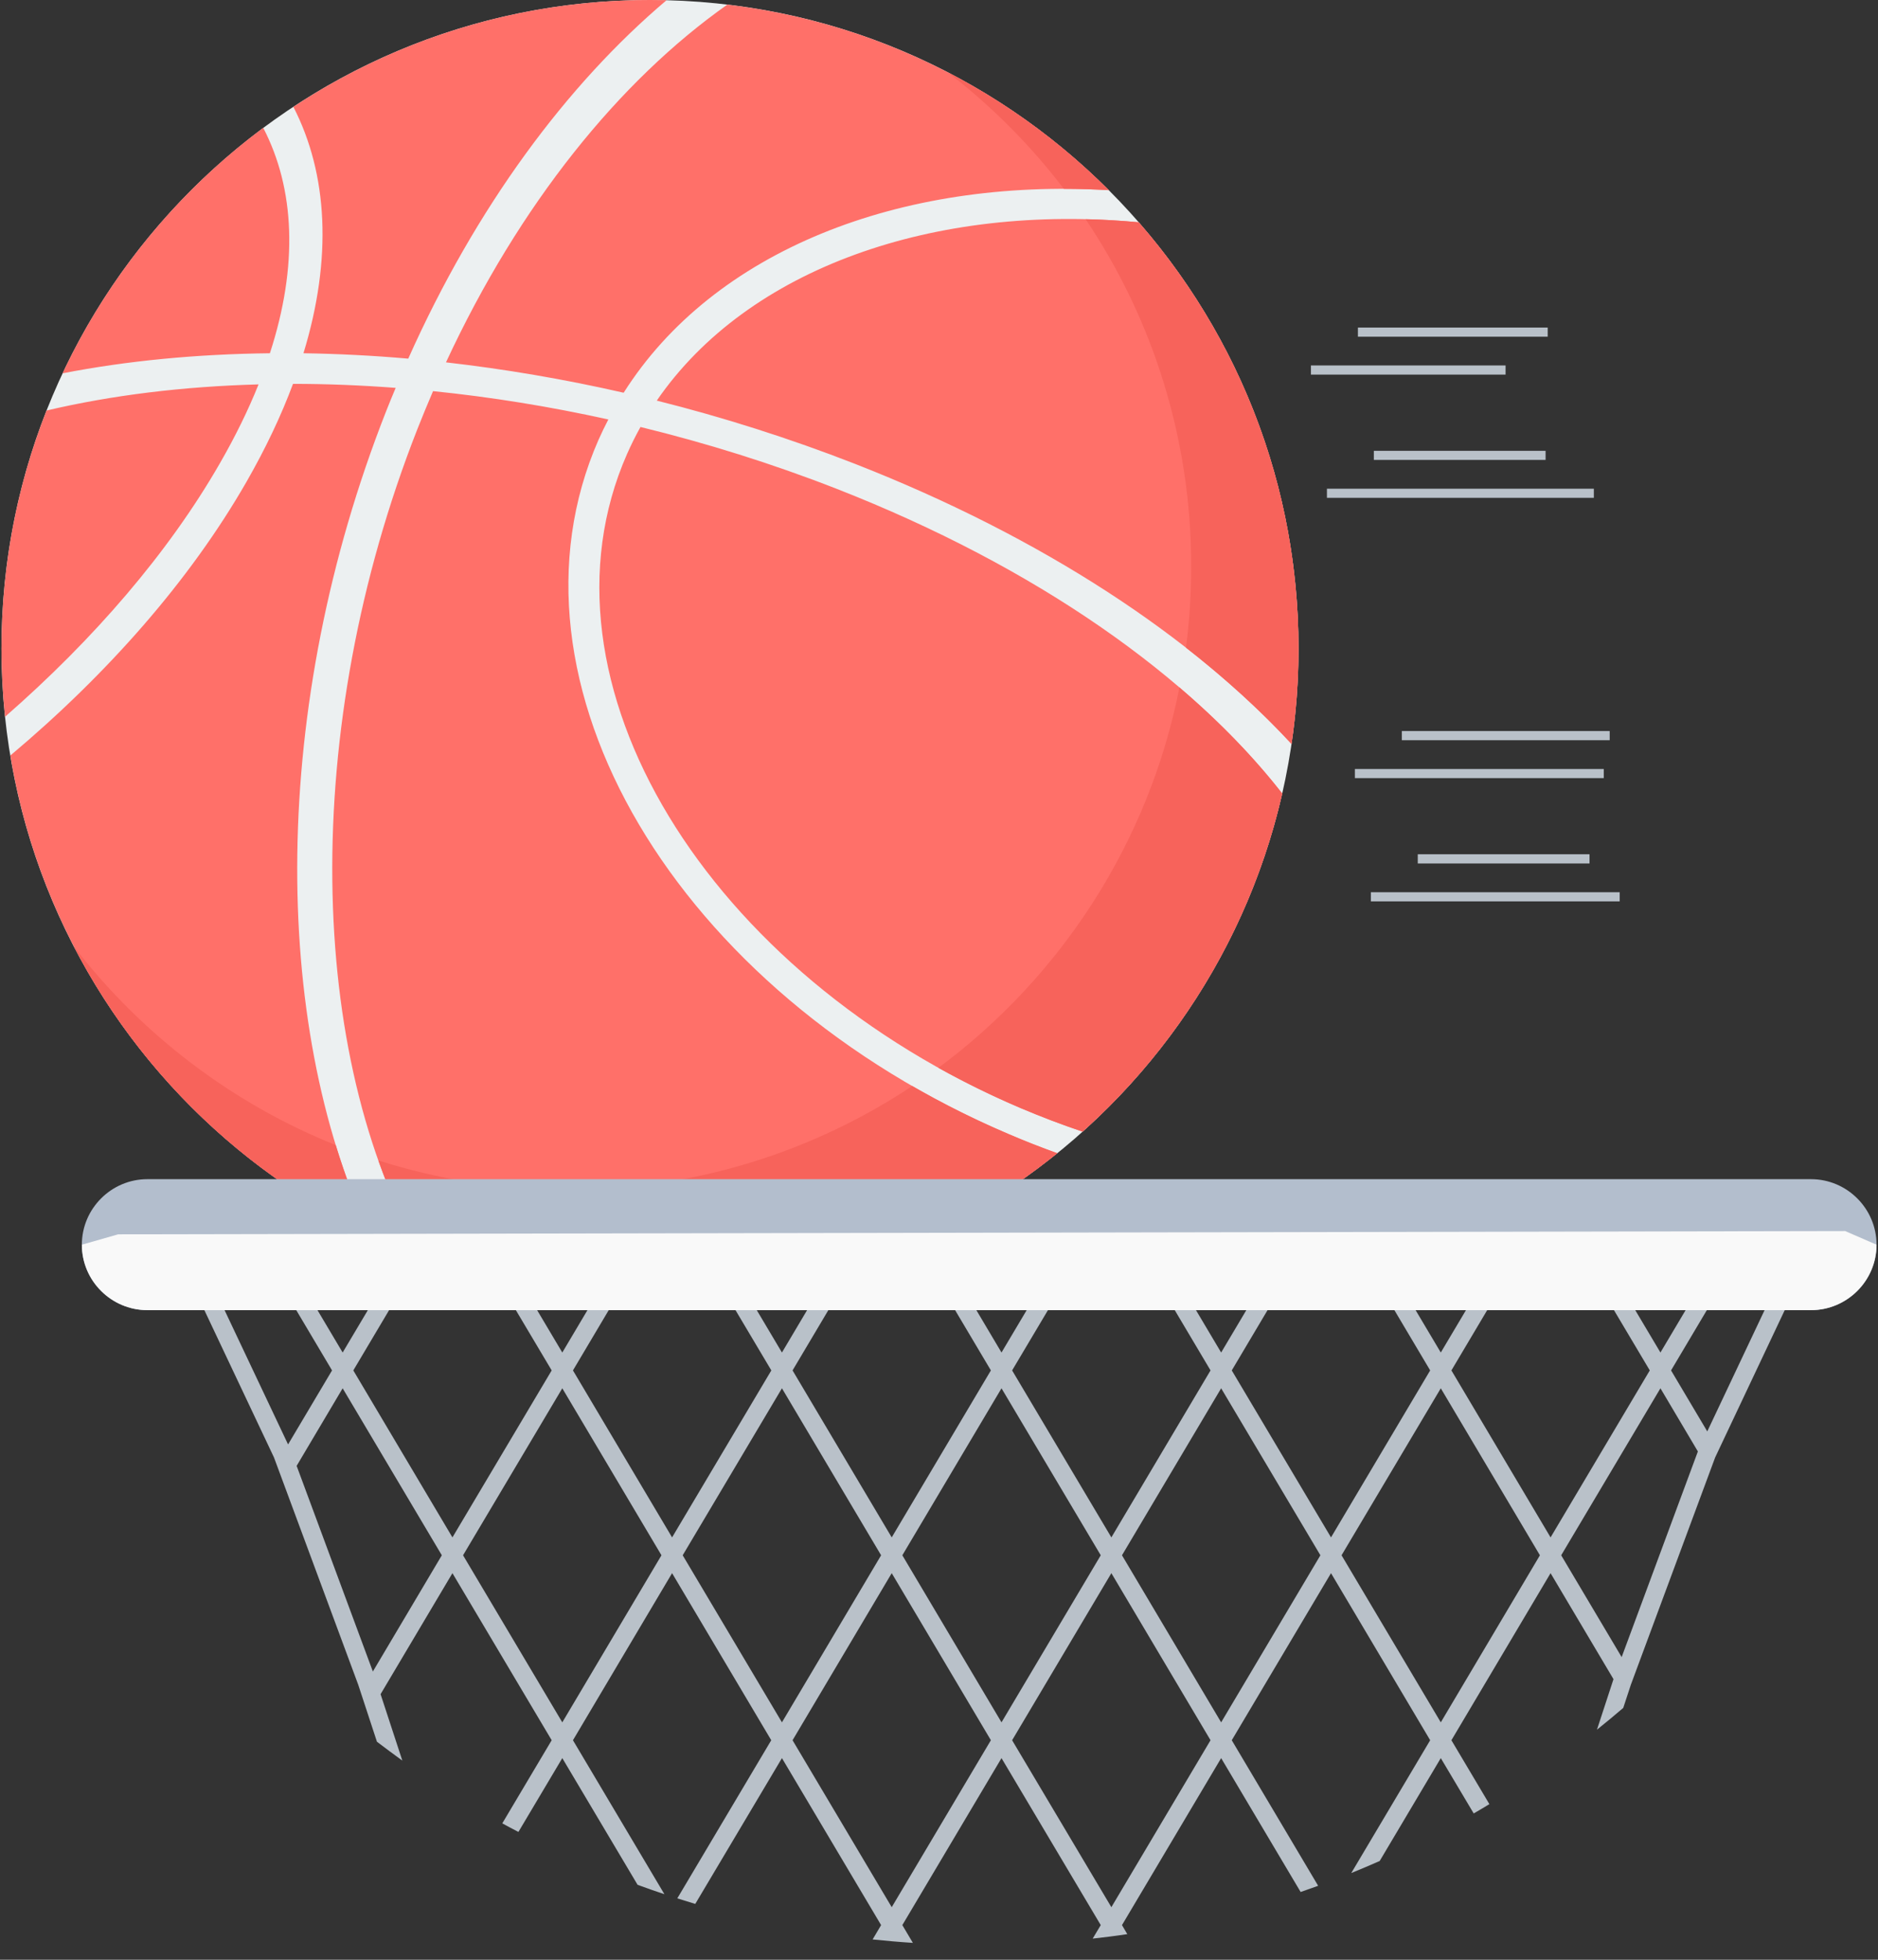 <svg width="46" height="48" viewBox="0 0 46 48" fill="none" xmlns="http://www.w3.org/2000/svg">
<rect x="0" y="0" width="46" height="48" fill="#333333" stroke="none"/>
<g clip-path="url(#clip0_113_492)">
<path fill-rule="evenodd" clip-rule="evenodd" d="M15.92 0C24.694 0 31.806 7.112 31.806 15.884C31.806 24.657 24.694 31.77 15.92 31.77C7.149 31.77 0.036 24.657 0.036 15.884C0.036 7.112 7.149 0 15.92 0Z" fill="#ECF0F1"/>
<path fill-rule="evenodd" clip-rule="evenodd" d="M1.533 9.144C3.111 8.836 4.82 8.672 6.611 8.652C7.311 6.499 7.22 4.619 6.448 3.131C4.354 4.69 2.654 6.755 1.533 9.144ZM27.892 5.445C30.329 8.236 31.806 11.887 31.806 15.884C31.806 16.68 31.747 17.46 31.635 18.221C29.206 15.593 25.539 13.16 20.94 11.36C19.34 10.736 17.713 10.22 16.087 9.812C18.321 6.562 22.89 4.974 27.892 5.445ZM31.407 19.436C29.178 16.578 25.398 13.891 20.487 11.97C18.91 11.354 17.299 10.851 15.688 10.458C15.569 10.673 15.458 10.894 15.358 11.122C12.908 16.688 17.327 23.874 24.995 27.138C25.502 27.353 26.01 27.546 26.517 27.717C28.92 25.564 30.663 22.691 31.407 19.436ZM14.901 10.274C13.459 9.955 12.019 9.723 10.607 9.58C10.477 9.884 10.349 10.192 10.226 10.504C7.327 17.874 7.528 25.885 10.33 30.757C12.069 31.412 13.953 31.77 15.92 31.77C19.7 31.77 23.169 30.449 25.897 28.246C25.502 28.103 25.106 27.949 24.713 27.78C16.555 24.308 12.056 16.693 14.662 10.768C14.736 10.601 14.816 10.437 14.901 10.274ZM17.815 0.113C15.172 1.978 12.724 4.998 10.924 8.875C12.355 9.038 13.812 9.285 15.276 9.619C17.475 6.145 22.035 4.354 27.159 4.658C24.702 2.201 21.448 0.544 17.815 0.113ZM15.92 0C16.057 0 16.193 0.002 16.328 0.004C13.882 2.073 11.657 5.072 10 8.784C9.131 8.708 8.274 8.665 7.433 8.652C8.144 6.327 8.029 4.257 7.186 2.617C9.692 0.963 12.694 0 15.92 0ZM9.044 30.208C4.471 28.007 1.112 23.679 0.253 18.505C2.63 16.508 4.646 14.223 6.032 11.811C6.505 10.987 6.886 10.183 7.177 9.402C7.999 9.402 8.84 9.435 9.692 9.5C9.612 9.689 9.534 9.879 9.458 10.072C6.609 17.313 6.644 25.032 9.044 30.208ZM0.123 17.556C2.294 15.66 4.128 13.537 5.386 11.347C5.768 10.684 6.082 10.04 6.333 9.415C4.484 9.465 2.732 9.68 1.14 10.055C0.427 11.859 0.036 13.826 0.036 15.884C0.036 16.45 0.067 17.007 0.123 17.556Z" fill="#FF7069"/>
<path fill-rule="evenodd" clip-rule="evenodd" d="M27.892 5.445C30.329 8.236 31.806 11.887 31.806 15.884C31.806 16.68 31.747 17.46 31.635 18.221C30.887 17.413 30.021 16.623 29.05 15.862C29.134 15.212 29.178 14.548 29.178 13.874C29.178 10.725 28.224 7.798 26.591 5.369C27.02 5.378 27.454 5.404 27.892 5.445ZM31.407 19.436C30.713 18.547 29.87 17.675 28.889 16.838C28.141 20.637 25.984 23.931 22.985 26.154C23.627 26.511 24.297 26.841 24.995 27.138C25.502 27.353 26.01 27.546 26.517 27.717C28.92 25.564 30.663 22.691 31.407 19.436ZM22.345 26.6C23.095 27.032 23.885 27.429 24.713 27.78C25.105 27.949 25.502 28.103 25.897 28.246C23.169 30.449 19.7 31.77 15.92 31.77C13.953 31.77 12.069 31.412 10.33 30.757C9.92 30.042 9.564 29.259 9.267 28.422C10.731 28.888 12.29 29.142 13.91 29.142C17.028 29.142 19.93 28.205 22.345 26.6ZM23.217 1.772C24.678 2.529 26.005 3.504 27.159 4.658C26.788 4.636 26.422 4.625 26.058 4.625C25.24 3.554 24.284 2.594 23.217 1.772ZM9.044 30.209C5.939 28.715 3.395 26.24 1.812 23.187C3.465 25.33 5.674 27.023 8.224 28.047C8.456 28.806 8.73 29.53 9.044 30.209Z" fill="#F7635B"/>
<path fill-rule="evenodd" clip-rule="evenodd" d="M3.61 28.881H44.359C45.242 28.881 45.964 29.603 45.964 30.486C45.964 31.369 45.242 32.089 44.359 32.089H3.61C2.727 32.089 2.005 31.369 2.005 30.486C2.005 29.603 2.727 28.881 3.61 28.881Z" fill="#B3BECD"/>
<path fill-rule="evenodd" clip-rule="evenodd" d="M4.844 30.701L7.056 35.378L8.133 33.565L6.346 30.556L6.73 30.328L8.393 33.127L10.057 30.328L10.441 30.556L8.654 33.565L11.082 37.655L13.513 33.565L11.724 30.556L12.11 30.328L13.773 33.127L15.434 30.328L15.82 30.556L14.034 33.565L16.462 37.655L18.893 33.565L17.104 30.556L17.49 30.328L19.153 33.127L20.814 30.328L21.2 30.556L19.413 33.565L21.842 37.655L24.271 33.565L22.484 30.556L22.87 30.328L24.531 33.127L26.194 30.328L26.58 30.556L24.791 33.565L27.222 37.655L29.651 33.565L27.864 30.556L28.248 30.328L29.911 33.127L31.574 30.328L31.958 30.556L30.171 33.565L32.602 37.655L35.031 33.565L33.244 30.556L33.627 30.328L35.291 33.127L36.954 30.328L37.338 30.556L35.551 33.565L37.98 37.655L40.41 33.565L38.621 30.556L39.007 30.328L40.671 33.127L42.334 30.328L42.718 30.556L40.931 33.565L41.818 35.059L43.878 30.701L44.281 30.892L42.011 35.697L39.946 41.265L39.76 41.831C39.547 42.014 39.333 42.191 39.116 42.365L39.521 41.127L37.98 38.531L35.551 42.623L36.481 44.188C36.353 44.267 36.225 44.342 36.097 44.416L35.291 43.061L33.794 45.581C33.565 45.682 33.333 45.78 33.098 45.876L35.031 42.623L32.602 38.531L30.171 42.623L32.287 46.188C32.147 46.238 32.001 46.29 31.858 46.34L29.911 43.061L27.482 47.151L27.612 47.372C27.333 47.415 27.049 47.45 26.764 47.482L26.962 47.151L24.531 43.061L22.102 47.151L22.36 47.586C22.029 47.565 21.701 47.536 21.374 47.502L21.582 47.151L19.153 43.061L17.03 46.632C16.885 46.587 16.738 46.543 16.59 46.496L18.891 42.623L16.462 38.531L14.034 42.623L16.274 46.394C16.052 46.32 15.833 46.244 15.617 46.164L13.773 43.061L12.698 44.869C12.566 44.8 12.433 44.731 12.303 44.659L13.513 42.623L11.082 38.531L9.322 41.495L9.855 43.122C9.645 42.97 9.439 42.816 9.233 42.66L8.775 41.265L6.711 35.697L4.44 30.892L4.844 30.701ZM41.588 35.55L40.671 34.003L38.24 38.093L39.721 40.587L41.588 35.55ZM7.266 35.903L9.133 40.94L10.822 38.093L8.393 34.003L7.266 35.903ZM37.719 38.093L35.291 34.003L32.86 38.093L35.291 42.185L37.719 38.093ZM32.342 38.093L29.911 34.003L27.482 38.093L29.911 42.185L32.342 38.093ZM29.651 42.623L27.222 38.531L24.791 42.623L27.222 46.712L29.651 42.623ZM26.962 38.093L24.531 34.003L22.102 38.093L24.531 42.185L26.962 38.093ZM24.271 42.623L21.842 38.531L19.413 42.623L21.842 46.712L24.271 42.623ZM21.582 38.093L19.153 34.003L16.722 38.093L19.153 42.185L21.582 38.093ZM16.202 38.093L13.773 34.003L11.342 38.093L13.773 42.185L16.202 38.093Z" fill="#B9C1C9"/>
<path fill-rule="evenodd" clip-rule="evenodd" d="M45.964 30.486C45.964 31.369 45.242 32.089 44.359 32.089H3.61C2.727 32.089 2.005 31.369 2.005 30.486L2.894 30.232L45.196 30.152L45.964 30.486Z" fill="#F9F9F9"/>
<path fill-rule="evenodd" clip-rule="evenodd" d="M33.261 8.247H37.91V8.023H33.261V8.247ZM34.727 21.149H38.934V20.923H34.727V21.149ZM33.578 22.077H39.673V21.853H33.578V22.077ZM34.337 18.13H39.428V17.905H34.337V18.13ZM33.187 19.058H39.283V18.835H33.187V19.058ZM33.651 11.265H37.858V11.042H33.651V11.265ZM32.502 12.193H39.04V11.97H32.502V12.193ZM32.11 9.175H36.878V8.951H32.11V9.175Z" fill="#B9C1C9"/>
</g>
<defs>
<clipPath id="clip0_113_492">
<rect width="46" height="47.586" fill="white"/>
</clipPath>
</defs>
</svg>
